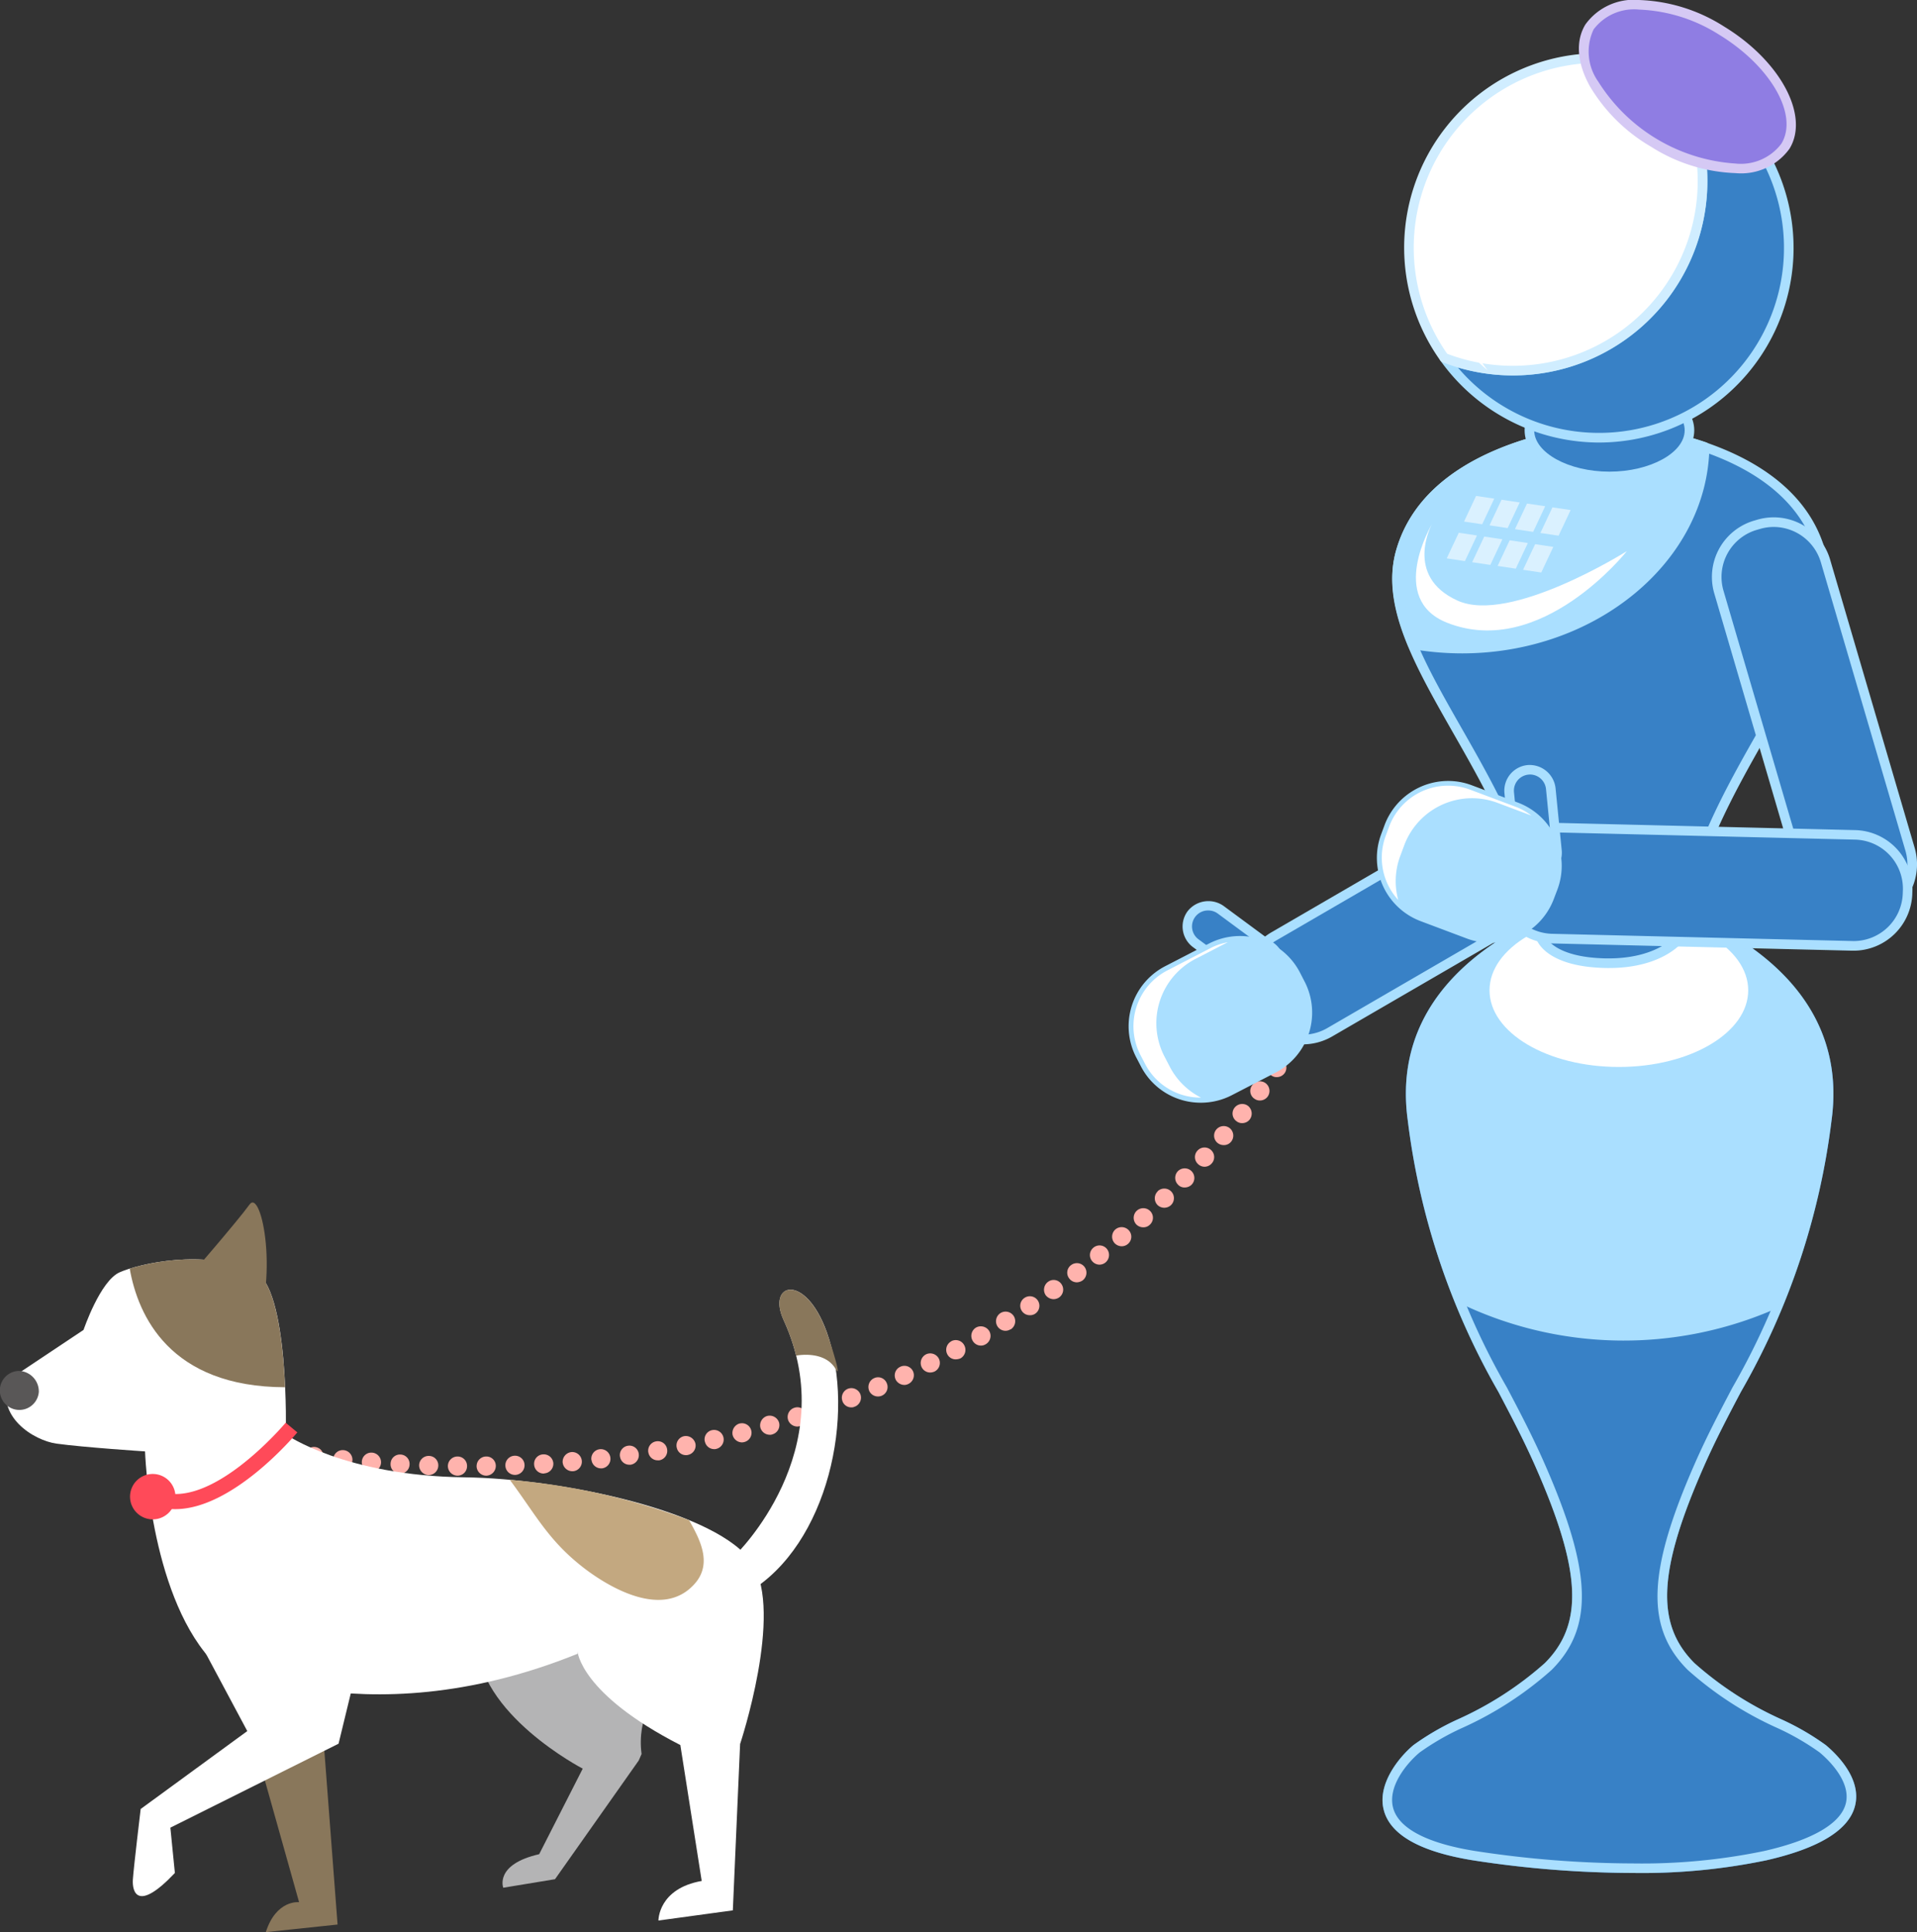 <svg xmlns="http://www.w3.org/2000/svg" width="131.803" height="132.867" viewBox="0 0 131.803 132.867">
  <rect x="0" y="0" width="131.803" height="132.867" fill="#333333" stroke="none"/>
  <defs>
    <style>
      .cls-1 {
        isolation: isolate;
      }

      .cls-2 {
        fill: #ffb3ad;
      }

      .cls-3 {
        fill: #b4b4b5;
      }

      .cls-4 {
        fill: #89775b;
      }

      .cls-5 {
        fill: #fff;
      }

      .cls-6 {
        fill: #595757;
      }

      .cls-7 {
        fill: #ff4a59;
      }

      .cls-8 {
        fill: #c3a880;
      }

      .cls-9 {
        fill: #3881c6;
      }

      .cls-10 {
        fill: #aadfff;
      }

      .cls-11 {
        fill: #d0edff;
      }

      .cls-12 {
        fill: #8f7de3;
      }

      .cls-13 {
        fill: #d5c9f4;
      }

      .cls-14 {
        fill: #daf1ff;
      }
    </style>
  </defs>
  <g id="グループ_1453" data-name="グループ 1453" class="cls-1" transform="translate(-1272.631 -435.783)">
    <g id="グループ_762" data-name="グループ 762">
      <g id="グループ_758" data-name="グループ 758">
        <path id="パス_1661" data-name="パス 1661" class="cls-2" d="M1362.526,506.517a.632.632,0,0,1-.659-.659.666.666,0,0,1,.184-.462.678.678,0,0,1,.936,0,.622.622,0,0,1,.2.462.675.675,0,0,1-.2.461A.617.617,0,0,1,1362.526,506.517Z"/>
        <path id="パス_1662" data-name="パス 1662" class="cls-2" d="M1304.084,537.26h0a.665.665,0,0,1-.659-.673h0a.661.661,0,0,1,.673-.645h0a.648.648,0,0,1,.645.659h0a.653.653,0,0,1-.659.659Zm1.318-.659a.658.658,0,0,1,.646-.659h0a.644.644,0,0,1,.672.645h0a.672.672,0,0,1-.645.673h-.014A.662.662,0,0,1,1305.4,536.6Zm-3.307.619a.673.673,0,0,1-.646-.685h0a.654.654,0,0,1,.685-.633h0a.648.648,0,0,1,.632.672h0a.666.666,0,0,1-.659.646h-.012Zm5.283-.646a.655.655,0,0,1,.634-.685h0a.652.652,0,0,1,.684.632h0a.661.661,0,0,1-.632.686h-.027A.658.658,0,0,1,1307.378,536.574Zm-7.273.553a.652.652,0,0,1-.619-.7h0a.643.643,0,0,1,.685-.621h0a.647.647,0,0,1,.619.7h0a.65.65,0,0,1-.645.619h-.04Zm9.25-.632a.646.646,0,0,1,.62-.7h0a.659.659,0,0,1,.7.606h0a.661.661,0,0,1-.619.7h0a.049.049,0,0,1-.04.013h0A.654.654,0,0,1,1309.355,536.495Zm-11.239.5a.661.661,0,0,1-.606-.712h0a.653.653,0,0,1,.711-.606h0a.664.664,0,0,1,.606.712h0a.661.661,0,0,1-.658.606h-.053Zm13.2-.633a.677.677,0,0,1,.606-.725h0a.664.664,0,0,1,.712.606h0a.66.66,0,0,1-.594.712h-.065A.668.668,0,0,1,1311.319,536.363Zm-15.18.449a.644.644,0,0,1-.593-.712h0a.655.655,0,0,1,.724-.593h0a.666.666,0,0,1,.594.724h0a.68.68,0,0,1-.659.594h0A.119.119,0,0,1,1296.139,536.812Zm17.156-.633a.656.656,0,0,1,.581-.738h0a.662.662,0,0,1,.724.579h0a.658.658,0,0,1-.58.739h-.066A.659.659,0,0,1,1313.3,536.179Zm1.964-.237a.647.647,0,0,1,.553-.739h0a.647.647,0,0,1,.739.554h0a.666.666,0,0,1-.555.751h-.091A.644.644,0,0,1,1315.259,535.942Zm1.951-.277a.652.652,0,0,1,.539-.764h0a.647.647,0,0,1,.752.54h0a.658.658,0,0,1-.541.765h-.1A.65.65,0,0,1,1317.21,535.665Zm1.95-.343a.652.652,0,0,1,.513-.778h0a.679.679,0,0,1,.778.528h0a.658.658,0,0,1-.527.764h0a.368.368,0,0,1-.118.013h0A.639.639,0,0,1,1319.16,535.322Zm1.936-.4a.645.645,0,0,1,.488-.79h0a.662.662,0,0,1,.791.5h0a.662.662,0,0,1-.5.79h0a.455.455,0,0,1-.144.014h0A.649.649,0,0,1,1321.1,534.927Zm1.911-.448a.68.68,0,0,1,.475-.8h.013a.658.658,0,0,1,.79.474h0a.656.656,0,0,1-.474.8h0a.711.711,0,0,1-.158.025h0A.673.673,0,0,1,1323.007,534.479Zm1.911-.5a.675.675,0,0,1,.461-.817h0a.677.677,0,0,1,.817.448h0a.662.662,0,0,1-.461.817h0a.408.408,0,0,1-.185.027h0A.672.672,0,0,1,1324.918,533.978Zm1.9-.553a.664.664,0,0,1,.435-.83h0a.639.639,0,0,1,.817.421h0a.649.649,0,0,1-.421.831h0a.541.541,0,0,1-.2.039h0A.677.677,0,0,1,1326.815,533.425Zm1.885-.606a.664.664,0,0,1,.4-.857h0a.665.665,0,0,1,.843.409h0a.659.659,0,0,1-.4.843h0a.645.645,0,0,1-.224.04h0A.653.653,0,0,1,1328.7,532.819Zm1.858-.672a.666.666,0,0,1,.369-.857h0a.667.667,0,0,1,.856.369h0a.665.665,0,0,1-.369.856h-.013a.445.445,0,0,1-.237.053h0A.638.638,0,0,1,1330.558,532.147Zm1.832-.726a.667.667,0,0,1,.355-.868h0a.643.643,0,0,1,.857.355h0a.65.65,0,0,1-.342.857h0a.642.642,0,0,1-.264.053h0A.658.658,0,0,1,1332.39,531.421Zm1.818-.777a.652.652,0,0,1,.329-.87h0a.65.65,0,0,1,.87.317h0a.662.662,0,0,1-.329.87h0a.592.592,0,0,1-.264.065h0A.68.68,0,0,1,1334.208,530.644ZM1336,529.8a.667.667,0,0,1,.3-.883h0a.666.666,0,0,1,.883.3h0a.659.659,0,0,1-.3.883h0a.782.782,0,0,1-.289.066h0A.652.652,0,0,1,1336,529.8Zm1.766-.883a.662.662,0,0,1,.277-.9h-.013a.658.658,0,0,1,.9.278h0a.668.668,0,0,1-.264.9h0a.9.9,0,0,1-.317.066h0A.643.643,0,0,1,1337.766,528.918Zm1.74-.935a.665.665,0,0,1,.237-.91h0a.68.68,0,0,1,.908.251h0a.664.664,0,0,1-.249.9h0a.606.606,0,0,1-.33.092h0A.65.65,0,0,1,1339.506,527.983Zm1.7-1a.666.666,0,0,1,.224-.91h0a.666.666,0,0,1,.908.224h0a.667.667,0,0,1-.224.91h0v-.015h0a.642.642,0,0,1-.342.106h0A.656.656,0,0,1,1341.206,526.982Zm1.686-1.041a.645.645,0,0,1,.185-.91h0a.655.655,0,0,1,.908.184h0a.657.657,0,0,1-.184.91h0a.623.623,0,0,1-.356.1h0A.651.651,0,0,1,1342.892,525.941Zm1.634-1.094a.673.673,0,0,1,.171-.923h0a.644.644,0,0,1,.91.158h0a.659.659,0,0,1-.158.923h0a.7.7,0,0,1-.383.118h0A.7.7,0,0,1,1344.526,524.847Zm1.621-1.147a.643.643,0,0,1,.131-.923h0a.657.657,0,0,1,.923.132h0a.666.666,0,0,1-.132.922h0a.738.738,0,0,1-.4.133h0A.649.649,0,0,1,1346.147,523.7Zm1.568-1.2a.653.653,0,0,1,.1-.923h0a.652.652,0,0,1,.923.093h0a.668.668,0,0,1-.106.935h0a.664.664,0,0,1-.409.144h0A.668.668,0,0,1,1347.715,522.5Zm1.541-1.239a.666.666,0,0,1,.066-.936h0a.666.666,0,0,1,.935.08h0a.649.649,0,0,1-.078.922h0a.648.648,0,0,1-.422.158h0A.684.684,0,0,1,1349.256,521.262Zm1.489-1.291a.666.666,0,0,1,.053-.936h0a.664.664,0,0,1,.935.053h0a.649.649,0,0,1-.052.923h0a.619.619,0,0,1-.448.171h0A.667.667,0,0,1,1350.745,519.971Zm1.463-1.331a.665.665,0,0,1,.026-.935h-.013a.664.664,0,0,1,.936.013h0a.662.662,0,0,1-.013.935h0a.679.679,0,0,1-.461.184h0A.668.668,0,0,1,1352.208,518.64Zm1.424-1.384a.664.664,0,0,1-.013-.936h0a.665.665,0,0,1,.935,0h0a.662.662,0,0,1,.013.923h0a.669.669,0,0,1-.475.2h0A.6.6,0,0,1,1353.632,517.256Zm1.37-1.424a.647.647,0,0,1-.04-.921h0a.653.653,0,0,1,.936-.04h0a.651.651,0,0,1,.04.923h0a.66.66,0,0,1-.488.224h0A.669.669,0,0,1,1355,515.832Zm1.331-1.461a.65.65,0,0,1-.066-.923h0a.666.666,0,0,1,.936-.066h0a.663.663,0,0,1,.065.923h0a.634.634,0,0,1-.5.224h0A.679.679,0,0,1,1356.333,514.371Zm1.292-1.5a.65.65,0,0,1-.106-.921h0a.668.668,0,0,1,.936-.105h0a.679.679,0,0,1,.091.935h0a.653.653,0,0,1-.513.237h0A.593.593,0,0,1,1357.625,512.867Zm1.238-1.541a.644.644,0,0,1-.132-.922h0a.655.655,0,0,1,.923-.132h0a.668.668,0,0,1,.131.923h0a.666.666,0,0,1-.527.263h0A.623.623,0,0,1,1358.863,511.326Zm1.173-1.594a.652.652,0,0,1-.158-.909h0a.653.653,0,0,1,.908-.171h0a.658.658,0,0,1,.172.921h0a.667.667,0,0,1-.541.278h0A.6.6,0,0,1,1360.036,509.732Zm1.12-1.621a.661.661,0,0,1-.2-.91h0a.664.664,0,0,1,.909-.21h0a.659.659,0,0,1,.2.909h0a.633.633,0,0,1-.553.3h0A.714.714,0,0,1,1361.156,508.111Z"/>
        <path id="パス_1663" data-name="パス 1663" class="cls-2" d="M1294.215,536.6a.652.652,0,0,1-.659-.659.665.665,0,0,1,1.12-.475.715.715,0,0,1,.2.475.654.654,0,0,1-.185.461A.665.665,0,0,1,1294.215,536.6Z"/>
      </g>
      <g id="グループ_761" data-name="グループ 761">
        <path id="パス_1664" data-name="パス 1664" class="cls-3" d="M1316.547,556.847l-5.756,8.163-3.559.586s-.618-1.6,2.47-2.306l2.995-5.883s-7.3-3.78-7.267-8.849c.035-5.672,16.346-.316,16.346-.316s-5.692,3.209-5.034,8.158Z"/>
        <path id="パス_1665" data-name="パス 1665" class="cls-4" d="M1287.625,546.768l5.57,19.823s-1.569-.193-2.288,2.059l4.934-.523-1.46-19.185Z"/>
        <path id="パス_1666" data-name="パス 1666" class="cls-5" d="M1312.339,549.345s.178,2.909,7.069,6.439l1.469,9.346c-3,.529-2.975,2.722-2.975,2.722l5.115-.7.5-11.439s3-9.014.847-12.413c-2.248-3.553-13.055-5.84-19.806-5.927-8.26-.107-12.275-2.952-12.275-2.952s.256-10.146-2.179-11.233c-3.45-1.539-7.9-.508-9.245.086s-2.483,3.962-2.483,3.962l-5.128,3.421c-.978,2.531,1.72,4.189,3.271,4.4,1.89.261,6.085.534,6.085.534s.3,9.565,4.469,14.256c0,0,10.275,5.732,25.27-.34Z"/>
        <path id="パス_1667" data-name="パス 1667" class="cls-4" d="M1285.577,523.662s3.389-3.907,4.212-5.05,2.115,5.16.139,9.511Z"/>
        <path id="パス_1668" data-name="パス 1668" class="cls-5" d="M1286.418,548.807l3.215,6.017-7.33,5.358s-.484,4.032-.537,4.852.287,2.3,2.889-.453l-.31-3.116,11.564-5.774,1.2-4.944Z"/>
        <path id="パス_1669" data-name="パス 1669" class="cls-6" d="M1275.3,531.5a1.342,1.342,0,1,1-1.374-1.444A1.414,1.414,0,0,1,1275.3,531.5Z"/>
        <path id="パス_1670" data-name="パス 1670" class="cls-7" d="M1284.693,538.661a1.561,1.561,0,1,1-1.6-1.518A1.562,1.562,0,0,1,1284.693,538.661Z"/>
        <path id="パス_1671" data-name="パス 1671" class="cls-7" d="M1284.681,539.562a4.109,4.109,0,0,1-1.769-.386l.442-.945c3.607,1.694,8.867-4.55,8.919-4.613l.8.667C1292.869,534.53,1288.627,539.562,1284.681,539.562Z"/>
        <g id="グループ_759" data-name="グループ 759">
          <path id="パス_1672" data-name="パス 1672" class="cls-4" d="M1292.232,531.179c-.137-3.07-.606-7.309-2.132-7.991-2.993-1.336-6.735-.736-8.551-.166C1282.116,526.24,1284.29,531.159,1292.232,531.179Z"/>
        </g>
        <path id="パス_1673" data-name="パス 1673" class="cls-5" d="M1323.209,542.7s7.412-7.166,3.3-16.143c-1.168-2.545,1.482-3.294,2.964.824,2.034,5.649.083,14.631-5.353,17.872Z"/>
        <path id="パス_1674" data-name="パス 1674" class="cls-4" d="M1330.09,529.929c.459.781-.337-1.755-.622-2.547-1.482-4.118-4.132-3.369-2.964-.824a13.9,13.9,0,0,1,.863,2.448S1329.312,528.6,1330.09,529.929Z"/>
        <g id="グループ_760" data-name="グループ 760">
          <path id="パス_1675" data-name="パス 1675" class="cls-8" d="M1312.667,543.524c1.419,1.116,5.436,3.789,7.742,1.153,1.25-1.427.283-3.133-.4-4.355a45.705,45.705,0,0,0-12.324-2.773C1309.47,539.952,1310.315,541.675,1312.667,543.524Z"/>
        </g>
      </g>
    </g>
    <g id="グループ_804" data-name="グループ 804">
      <g id="グループ_776" data-name="グループ 776">
        <g id="グループ_766" data-name="グループ 766">
          <g id="グループ_763" data-name="グループ 763">
            <path id="パス_1676" data-name="パス 1676" class="cls-9" d="M1384.45,497.221s-16.4,3.11-14.7,15.551,5.654,16.684,8.764,23.754c3.152,7.159,3.394,11.028.567,13.856s-7.353,4.241-9.051,5.655-4.98,5.921,3.961,7.353c5.3.847,13.782,1.413,20,0,8.828-2.007,5.654-5.94,3.958-7.353s-6.22-2.828-9.049-5.655-2.583-6.7.566-13.856c3.111-7.07,7.07-11.311,8.766-23.754s-14.7-15.551-14.7-15.551Z"/>
            <path id="パス_1677" data-name="パス 1677" class="cls-9" d="M1384.928,564.581h0a72.971,72.971,0,0,1-10.991-.865c-3.62-.58-5.691-1.732-6.155-3.424-.5-1.807,1.046-3.683,2.034-4.508a17.828,17.828,0,0,1,3.038-1.763,23.419,23.419,0,0,0,5.991-3.872c2.684-2.685,2.512-6.341-.635-13.49-.81-1.843-1.7-3.526-2.554-5.154a49.521,49.521,0,0,1-6.236-18.688c-1.454-10.669,10.005-14.631,13.782-15.639a.33.33,0,0,1,.327-.287h.921a.329.329,0,0,1,.327.287c3.777,1.008,15.238,4.97,13.782,15.639a49.511,49.511,0,0,1-6.236,18.687c-.857,1.628-1.745,3.312-2.555,5.155-3.145,7.149-3.317,10.807-.635,13.49a23.435,23.435,0,0,0,5.989,3.872,17.62,17.62,0,0,1,3.038,1.763c.756.63,2.466,2.3,2.019,4.155-.4,1.672-2.457,2.941-6.115,3.773A42.043,42.043,0,0,1,1384.928,564.581Zm-.938-66.921c-2.761.655-15.39,4.264-13.916,15.067a48.9,48.9,0,0,0,6.165,18.47c.862,1.639,1.754,3.333,2.574,5.2,3.28,7.449,3.415,11.3.5,14.221a23.972,23.972,0,0,1-6.159,3.994,17.347,17.347,0,0,0-2.914,1.682c-.868.723-2.227,2.342-1.821,3.826.385,1.4,2.33,2.42,5.623,2.948a72.267,72.267,0,0,0,10.888.857,41.275,41.275,0,0,0,8.99-.853c3.344-.761,5.289-1.9,5.622-3.284.369-1.542-1.286-3.064-1.8-3.494a17.353,17.353,0,0,0-2.913-1.683,23.935,23.935,0,0,1-6.158-3.993c-2.914-2.916-2.779-6.771.5-14.221.82-1.865,1.712-3.558,2.575-5.2a48.926,48.926,0,0,0,6.166-18.469C1399.38,501.924,1386.75,498.315,1383.99,497.66Z"/>
          </g>
          <g id="グループ_764" data-name="グループ 764">
            <path id="パス_1678" data-name="パス 1678" class="cls-9" d="M1384.45,497.221s-16.4,3.11-14.7,15.551,5.654,16.684,8.764,23.754c3.152,7.159,3.394,11.028.567,13.856s-7.353,4.241-9.051,5.655-4.98,5.921,3.961,7.353c5.3.847,13.782,1.413,20,0,8.828-2.007,5.654-5.94,3.958-7.353s-6.22-2.828-9.049-5.655-2.583-6.7.566-13.856c3.111-7.07,7.07-11.311,8.766-23.754s-14.7-15.551-14.7-15.551Z"/>
            <path id="パス_1679" data-name="パス 1679" class="cls-10" d="M1384.928,564.581h0a72.971,72.971,0,0,1-10.991-.865c-3.62-.58-5.691-1.732-6.155-3.424-.5-1.807,1.046-3.683,2.034-4.508a17.828,17.828,0,0,1,3.038-1.763,23.419,23.419,0,0,0,5.991-3.872c2.684-2.685,2.512-6.341-.635-13.49-.81-1.843-1.7-3.526-2.554-5.154a49.521,49.521,0,0,1-6.236-18.688c-1.454-10.669,10.005-14.631,13.782-15.639a.33.33,0,0,1,.327-.287h.921a.329.329,0,0,1,.327.287c3.777,1.008,15.238,4.97,13.782,15.639a49.511,49.511,0,0,1-6.236,18.687c-.857,1.628-1.745,3.312-2.555,5.155-3.145,7.149-3.317,10.807-.635,13.49a23.435,23.435,0,0,0,5.989,3.872,17.62,17.62,0,0,1,3.038,1.763c.756.63,2.466,2.3,2.019,4.155-.4,1.672-2.457,2.941-6.115,3.773A42.043,42.043,0,0,1,1384.928,564.581Zm-.938-66.921c-2.761.655-15.39,4.264-13.916,15.067a48.9,48.9,0,0,0,6.165,18.47c.862,1.639,1.754,3.333,2.574,5.2,3.28,7.449,3.415,11.3.5,14.221a23.972,23.972,0,0,1-6.159,3.994,17.347,17.347,0,0,0-2.914,1.682c-.868.723-2.227,2.342-1.821,3.826.385,1.4,2.33,2.42,5.623,2.948a72.267,72.267,0,0,0,10.888.857,41.275,41.275,0,0,0,8.99-.853c3.344-.761,5.289-1.9,5.622-3.284.369-1.542-1.286-3.064-1.8-3.494a17.353,17.353,0,0,0-2.913-1.683,23.935,23.935,0,0,1-6.158-3.993c-2.914-2.916-2.779-6.771.5-14.221.82-1.865,1.712-3.558,2.575-5.2a48.926,48.926,0,0,0,6.166-18.469C1399.38,501.924,1386.75,498.315,1383.99,497.66Z"/>
          </g>
          <g id="グループ_765" data-name="グループ 765">
            <path id="パス_1680" data-name="パス 1680" class="cls-9" d="M1383.529,497.221s.168.032.461.1c.29-.068.46-.1.46-.1Z"/>
          </g>
        </g>
        <g id="グループ_775" data-name="グループ 775">
          <g id="グループ_767" data-name="グループ 767">
            <path id="パス_1681" data-name="パス 1681" class="cls-10" d="M1384.367,497.237l-.053.012Z"/>
            <path id="パス_1682" data-name="パス 1682" class="cls-9" d="M1384.363,497.567a.348.348,0,0,1-.345-.257.31.31,0,0,1,.222-.383l.074.322-.074-.322.012,0h0a.35.35,0,0,1,.414.24.313.313,0,0,1-.22.392l-.029-.069.014.072A.257.257,0,0,1,1384.363,497.567Z"/>
          </g>
          <g id="グループ_768" data-name="グループ 768">
            <path id="パス_1683" data-name="パス 1683" class="cls-10" d="M1383.668,497.249l-.058-.012Z"/>
            <path id="パス_1684" data-name="パス 1684" class="cls-9" d="M1383.667,497.578a.378.378,0,0,1-.066-.006h0a.224.224,0,0,1-.039-.009h-.005l-.008,0v0a.329.329,0,0,1-.263-.38.338.338,0,0,1,.341-.274l.028,0h.015a.107.107,0,0,0,.03.006h0l.01,0a.345.345,0,0,1,.263.384A.317.317,0,0,1,1383.667,497.578Z"/>
          </g>
          <path id="パス_1685" data-name="パス 1685" class="cls-10" d="M1394.776,525.754a48.055,48.055,0,0,0,3.456-12.982c1.529-11.2-11.607-14.836-14.242-15.451-2.637.615-15.771,4.251-14.243,15.451a48.331,48.331,0,0,0,3.312,12.654,25.993,25.993,0,0,0,21.717.328Z"/>
          <g id="グループ_769" data-name="グループ 769">
            <path id="パス_1686" data-name="パス 1686" class="cls-10" d="M1383.99,497.321l-.024-.005.024.005.015,0Z"/>
            <path id="パス_1687" data-name="パス 1687" class="cls-9" d="M1383.99,497.651a.494.494,0,0,1-.054,0,.339.339,0,0,0-.034-.008.167.167,0,0,1-.026-.006.331.331,0,0,1-.23-.394.34.34,0,0,1,.355-.251h0a.33.33,0,0,1,.125.636l-.014,0-.028.01h0A.337.337,0,0,1,1383.99,497.651Z"/>
          </g>
          <g id="グループ_770" data-name="グループ 770">
            <path id="パス_1688" data-name="パス 1688" class="cls-10" d="M1383.61,497.237l-.081-.016Z"/>
            <path id="パス_1689" data-name="パス 1689" class="cls-9" d="M1383.61,497.567a.392.392,0,0,1-.067-.007l-.081-.016a.332.332,0,0,1-.256-.388.317.317,0,0,1,.385-.258l.089.018a.329.329,0,0,1-.07.651Z"/>
          </g>
          <g id="グループ_771" data-name="グループ 771">
            <path id="パス_1690" data-name="パス 1690" class="cls-10" d="M1383.966,497.316c-.13-.03-.226-.052-.3-.067C1383.74,497.264,1383.842,497.286,1383.966,497.316Z"/>
            <path id="パス_1691" data-name="パス 1691" class="cls-9" d="M1383.966,497.645a.362.362,0,0,1-.073-.007l-.295-.067a.329.329,0,0,1-.26-.322.325.325,0,0,1,.008-.069.332.332,0,0,1,.391-.253l.269.061a.329.329,0,0,1-.023.657Z"/>
          </g>
          <g id="グループ_772" data-name="グループ 772">
            <path id="パス_1692" data-name="パス 1692" class="cls-10" d="M1384.314,497.249c-.075.015-.175.037-.309.068C1384.135,497.288,1384.239,497.264,1384.314,497.249Z"/>
            <path id="パス_1693" data-name="パス 1693" class="cls-9" d="M1384.005,497.647a.329.329,0,0,1-.075-.65h0l.315-.07a.333.333,0,0,1,.39.256.385.385,0,0,1,.006.067.33.33,0,0,1-.262.323l-.3.067A.362.362,0,0,1,1384.005,497.647Z"/>
          </g>
          <g id="グループ_773" data-name="グループ 773">
            <path id="パス_1694" data-name="パス 1694" class="cls-10" d="M1384.45,497.221l-.083.016Z"/>
            <path id="パス_1695" data-name="パス 1695" class="cls-9" d="M1384.367,497.567a.33.33,0,0,1-.066-.653l.087-.016a.322.322,0,0,1,.385.26.33.33,0,0,1-.258.386l-.084.016A.369.369,0,0,1,1384.367,497.567Z"/>
          </g>
          <g id="グループ_774" data-name="グループ 774">
            <path id="パス_1696" data-name="パス 1696" class="cls-10" d="M1384.005,497.317c.134-.031.234-.053.309-.068l.053-.012.083-.016h-.921l.081.016.058.012c.072.015.168.037.3.067l.024.005Z"/>
            <path id="パス_1697" data-name="パス 1697" class="cls-9" d="M1383.984,497.649a.246.246,0,0,1-.074-.009l-.312-.069a.333.333,0,0,1-.065-.021h0a.392.392,0,0,1-.259-.349c.018-.167.09-.309.259-.309h.921a.329.329,0,0,1,.062.653l-.081.016-.351.078A.421.421,0,0,1,1383.984,497.649Z"/>
          </g>
        </g>
      </g>
      <path id="パス_1698" data-name="パス 1698" class="cls-5" d="M1392.829,503.884c0,2.912-3.982,5.271-8.893,5.271s-8.893-2.359-8.893-5.271,3.982-5.271,8.893-5.271S1392.829,500.972,1392.829,503.884Z"/>
      <g id="グループ_783" data-name="グループ 783">
        <g id="グループ_777" data-name="グループ 777">
          <path id="パス_1699" data-name="パス 1699" class="cls-9" d="M1376.274,493.666l-6.226-19.719a3.709,3.709,0,0,1,2.413-4.641l.227-.072a3.712,3.712,0,0,1,4.638,2.415l6.229,19.717a3.71,3.71,0,0,1-2.415,4.64l-.227.072A3.706,3.706,0,0,1,1376.274,493.666Z"/>
          <path id="パス_1700" data-name="パス 1700" class="cls-10" d="M1379.807,496.579a4.066,4.066,0,0,1-3.847-2.813l-6.226-19.72a4.036,4.036,0,0,1,2.628-5.054l.227-.072a4.032,4.032,0,0,1,5.051,2.629l6.229,19.718a4.035,4.035,0,0,1-2.629,5.053l-.228.072A3.984,3.984,0,0,1,1379.807,496.579Zm-6.017-27.185a3.385,3.385,0,0,0-1,.154l-.228.072a3.376,3.376,0,0,0-2.2,4.228l6.226,19.719a3.4,3.4,0,0,0,3.219,2.353,3.35,3.35,0,0,0,1.007-.156l.227-.072a3.375,3.375,0,0,0,2.2-4.227l-6.229-19.717A3.4,3.4,0,0,0,1373.79,469.394Z"/>
        </g>
        <g id="グループ_778" data-name="グループ 778">
          <path id="パス_1701" data-name="パス 1701" class="cls-9" d="M1381.928,496.388l-17.881,10.385a3.709,3.709,0,0,1-5.054-1.342l-.121-.206a3.708,3.708,0,0,1,1.342-5.055l17.881-10.387a3.712,3.712,0,0,1,5.056,1.342l.118.208A3.71,3.71,0,0,1,1381.928,496.388Z"/>
          <path id="パス_1702" data-name="パス 1702" class="cls-10" d="M1362.2,507.6a4.045,4.045,0,0,1-3.493-2l-.121-.2a4.038,4.038,0,0,1,1.462-5.506l17.88-10.388a4.013,4.013,0,0,1,2.011-.541,4.054,4.054,0,0,1,3.5,2l.121.212a4.033,4.033,0,0,1-1.462,5.5l-17.881,10.384A4.019,4.019,0,0,1,1362.2,507.6Zm17.739-17.983a3.372,3.372,0,0,0-1.681.452l-17.879,10.388a3.38,3.38,0,0,0-1.224,4.6l.121.205a3.379,3.379,0,0,0,4.606,1.223l17.879-10.383a3.376,3.376,0,0,0,1.223-4.606l-.121-.211A3.394,3.394,0,0,0,1379.94,489.615Z"/>
        </g>
        <g id="グループ_782" data-name="グループ 782">
          <g id="グループ_779" data-name="グループ 779">
            <path id="パス_1703" data-name="パス 1703" class="cls-9" d="M1356.555,498.342l3.462,2.555a1.441,1.441,0,0,1,.3,2.008h0a1.436,1.436,0,0,1-2.007.3l-3.464-2.556a1.439,1.439,0,0,1-.3-2.007h0A1.438,1.438,0,0,1,1356.555,498.342Z"/>
            <path id="パス_1704" data-name="パス 1704" class="cls-10" d="M1359.165,503.816a1.75,1.75,0,0,1-1.048-.346l-3.462-2.555a1.768,1.768,0,0,1-.371-2.469,1.816,1.816,0,0,1,2.467-.37l3.462,2.556a1.764,1.764,0,0,1-1.048,3.184Zm-3.459-5.424a1.1,1.1,0,0,0-.659,1.994l3.463,2.555a1.135,1.135,0,0,0,1.545-.232,1.108,1.108,0,0,0-.234-1.547l-3.461-2.555A1.086,1.086,0,0,0,1355.706,498.392Z"/>
          </g>
          <g id="グループ_780" data-name="グループ 780">
            <path id="パス_1705" data-name="パス 1705" class="cls-10" d="M1361.714,502.8l.328.639a4.315,4.315,0,0,1-1.847,5.8l-3.03,1.564a4.312,4.312,0,0,1-5.8-1.847l-.333-.638a4.322,4.322,0,0,1,1.85-5.8l3.028-1.565A4.317,4.317,0,0,1,1361.714,502.8Z"/>
            <path id="パス_1706" data-name="パス 1706" class="cls-10" d="M1355.2,511.613a4.62,4.62,0,0,1-4.125-2.5l-.333-.637a4.647,4.647,0,0,1,1.99-6.245l3.028-1.565a4.64,4.64,0,0,1,6.245,1.987l.33.641a4.646,4.646,0,0,1-1.99,6.243l-3.03,1.564A4.62,4.62,0,0,1,1355.2,511.613Zm2.676-10.808a3.917,3.917,0,0,0-1.812.441l-3.028,1.565a3.989,3.989,0,0,0-1.709,5.358l.332.636a3.978,3.978,0,0,0,5.353,1.708l3.031-1.564a3.99,3.99,0,0,0,1.706-5.357l-.329-.641A3.971,3.971,0,0,0,1357.877,500.8Z"/>
          </g>
          <g id="グループ_781" data-name="グループ 781">
            <path id="パス_1707" data-name="パス 1707" class="cls-5" d="M1353.064,509.146l-.383-.736a4.978,4.978,0,0,1,2.129-6.678l2.237-1.155a4.25,4.25,0,0,0-1.134.377l-3.028,1.565a4.322,4.322,0,0,0-1.85,5.8l.333.638a4.293,4.293,0,0,0,3.841,2.306A4.911,4.911,0,0,1,1353.064,509.146Z"/>
          </g>
        </g>
      </g>
      <g id="グループ_787" data-name="グループ 787">
        <g id="グループ_784" data-name="グループ 784">
          <path id="パス_1708" data-name="パス 1708" class="cls-9" d="M1378.554,500.2c-1.416-11.147-11.595-19.506-9.615-26.472,1.629-5.732,8.614-8,14.188-8.5l-.02-.094h.535l-.019.094c5.576.5,12.559,2.768,14.187,8.5,1.979,6.966-8.2,15.325-9.615,26.472,0,0-1.318,1.932-5.271,1.822S1378.554,500.2,1378.554,500.2Z"/>
          <path id="パス_1709" data-name="パス 1709" class="cls-10" d="M1383.248,502.351c-.109,0-.22,0-.333-.005-4.156-.117-4.662-1.993-4.682-2.073-.673-5.285-3.341-9.972-5.7-14.106-2.675-4.7-4.986-8.756-3.913-12.534,1.961-6.9,11.086-8.4,14.233-8.715a.328.328,0,0,1,.252-.118h.535a.328.328,0,0,1,.252.118c3.145.312,12.273,1.812,14.233,8.715,1.073,3.778-1.238,7.835-3.913,12.534-2.357,4.134-5.026,8.821-5.692,14.069a.343.343,0,0,1-.055.144C1388.413,500.461,1387.079,502.351,1383.248,502.351Zm-4.367-2.2c.005,0,.49,1.436,4.052,1.535,3.336.085,4.7-1.322,4.947-1.624.7-5.341,3.388-10.058,5.761-14.222,2.6-4.569,4.85-8.516,3.853-12.028-1.9-6.686-11.12-8.014-13.9-8.262a.326.326,0,0,1-.2-.092h-.034a.324.324,0,0,1-.2.092c-2.781.249-12,1.576-13.9,8.262-1,3.512,1.251,7.459,3.853,12.028,2.386,4.188,5.089,8.933,5.773,14.312Z"/>
        </g>
        <g id="グループ_786" data-name="グループ 786">
          <g id="グループ_785" data-name="グループ 785">
            <path id="パス_1710" data-name="パス 1710" class="cls-10" d="M1368.939,473.723c1.629-5.732,8.614-8,14.188-8.5l-.02-.094h.535l-.019.094a26.476,26.476,0,0,1,6.209,1.3c-.124,7.675-7.538,13.866-16.68,13.866a19.848,19.848,0,0,1-3.394-.292A9.671,9.671,0,0,1,1368.939,473.723Z"/>
            <path id="パス_1711" data-name="パス 1711" class="cls-10" d="M1373.152,480.714a20.2,20.2,0,0,1-3.45-.3.326.326,0,0,1-.247-.2c-1.095-2.635-1.361-4.728-.833-6.586,1.961-6.9,11.086-8.4,14.233-8.715a.328.328,0,0,1,.252-.118h.535a.328.328,0,0,1,.252.118,26.616,26.616,0,0,1,6.046,1.29.329.329,0,0,1,.221.316C1390.035,474.348,1382.406,480.714,1373.152,480.714Zm-3.158-.916a19.481,19.481,0,0,0,3.158.257c8.8,0,16.074-5.945,16.344-13.3a26.292,26.292,0,0,0-5.9-1.2.326.326,0,0,1-.2-.092h-.034a.324.324,0,0,1-.2.092c-2.781.249-12,1.576-13.9,8.262C1368.782,475.481,1369.017,477.387,1369.994,479.8Z"/>
          </g>
        </g>
      </g>
      <g id="グループ_788" data-name="グループ 788">
        <ellipse id="楕円形_106" data-name="楕円形 106" class="cls-9" cx="5.503" cy="3.175" rx="5.503" ry="3.175" transform="translate(1377.784 462.197)"/>
        <path id="パス_1712" data-name="パス 1712" class="cls-10" d="M1383.287,468.875c-3.27,0-5.832-1.539-5.832-3.5s2.562-3.5,5.832-3.5,5.832,1.539,5.832,3.5S1386.557,468.875,1383.287,468.875Zm0-6.349c-2.8,0-5.173,1.3-5.173,2.845s2.369,2.846,5.173,2.846,5.173-1.3,5.173-2.846S1386.091,462.526,1383.287,462.526Z"/>
      </g>
      <g id="グループ_791" data-name="グループ 791">
        <g id="グループ_789" data-name="グループ 789">
          <path id="パス_1713" data-name="パス 1713" class="cls-9" d="M1389.69,448.218a12.989,12.989,0,0,0-2.422-7.558,13.05,13.05,0,1,1-15.341,19.725,13.034,13.034,0,0,0,17.763-12.167Z"/>
          <path id="パス_1714" data-name="パス 1714" class="cls-10" d="M1382.562,466.214a13.425,13.425,0,0,1-10.9-5.638.329.329,0,0,1,.009-.393.332.332,0,0,1,.378-.106A12.711,12.711,0,0,0,1387,440.85a.329.329,0,0,1,.009-.392.337.337,0,0,1,.378-.106,13.38,13.38,0,0,1-4.825,25.862Zm-9.7-5.163a12.719,12.719,0,1,0,15.281-19.651,13.365,13.365,0,0,1-15.281,19.651Z"/>
        </g>
        <g id="グループ_790" data-name="グループ 790">
          <path id="パス_1715" data-name="パス 1715" class="cls-5" d="M1382.562,439.772a13.011,13.011,0,0,1,4.706.888,13.038,13.038,0,0,1-15.341,19.725,13.044,13.044,0,0,1,10.635-20.613Z"/>
          <path id="パス_1716" data-name="パス 1716" class="cls-11" d="M1376.633,461.6a13.332,13.332,0,0,1-4.825-.91.332.332,0,0,1-.15-.117,13.369,13.369,0,0,1,15.729-20.223.34.34,0,0,1,.15.117,13.372,13.372,0,0,1-10.9,21.133Zm-4.5-1.489a12.711,12.711,0,0,0,14.919-19.182,12.713,12.713,0,0,0-14.919,19.182Z"/>
        </g>
      </g>
      <g id="グループ_792" data-name="グループ 792">
        <path id="パス_1717" data-name="パス 1717" class="cls-9" d="M1396.629,496.339l-5.818-19.844a3.71,3.71,0,0,1,2.51-4.589l.229-.067a3.71,3.71,0,0,1,4.587,2.509l5.818,19.841a3.71,3.71,0,0,1-2.507,4.59l-.23.068A3.71,3.71,0,0,1,1396.629,496.339Z"/>
        <path id="パス_1718" data-name="パス 1718" class="cls-10" d="M1400.186,499.325a4.057,4.057,0,0,1-3.874-2.893l-5.817-19.845a4.037,4.037,0,0,1,2.733-5l.229-.067a4.037,4.037,0,0,1,5,2.734l5.818,19.84a4.039,4.039,0,0,1-2.731,5l-.229.067A4,4,0,0,1,1400.186,499.325Zm-5.607-27.305a3.355,3.355,0,0,0-.937.136l-.229.066a3.375,3.375,0,0,0-2.285,4.18l5.818,19.845a3.392,3.392,0,0,0,3.24,2.419,3.332,3.332,0,0,0,.939-.135l.229-.067a3.374,3.374,0,0,0,2.284-4.182l-5.817-19.841A3.394,3.394,0,0,0,1394.579,472.02Z"/>
      </g>
      <g id="グループ_793" data-name="グループ 793">
        <path id="パス_1719" data-name="パス 1719" class="cls-5" d="M1375.989,446.107a11.37,11.37,0,0,1,15.171-.553,12.2,12.2,0,0,0-.8-.925,11.362,11.362,0,1,0-16.347,15.784c.287.3.587.575.9.837A11.366,11.366,0,0,1,1375.989,446.107Z"/>
      </g>
      <g id="グループ_794" data-name="グループ 794">
        <path id="パス_1720" data-name="パス 1720" class="cls-12" d="M1381.917,437.637c-1.3,2.125.672,5.683,4.393,7.948s7.785,2.377,9.08.251-.675-5.686-4.4-7.949S1383.21,435.511,1381.917,437.637Z"/>
        <path id="パス_1721" data-name="パス 1721" class="cls-13" d="M1391.962,447.689h0a11.564,11.564,0,0,1-5.823-1.822,11.77,11.77,0,0,1-4.194-4.149c-.891-1.609-1-3.12-.31-4.252a4.1,4.1,0,0,1,3.708-1.682,11.559,11.559,0,0,1,5.823,1.821c3.869,2.355,5.89,6.123,4.506,8.4A4.1,4.1,0,0,1,1391.962,447.689Zm-6.619-11.246a3.483,3.483,0,0,0-3.145,1.365,3.568,3.568,0,0,0,.323,3.591,12.064,12.064,0,0,0,9.441,5.631,3.484,3.484,0,0,0,3.146-1.365c1.2-1.969-.726-5.332-4.284-7.5A11.044,11.044,0,0,0,1385.343,436.443Z"/>
      </g>
      <path id="パス_1722" data-name="パス 1722" class="cls-5" d="M1371.086,471.817s-3.074,5.162,1.039,6.789c6.455,2.555,12.359-4.922,12.359-4.922s-8.017,5.051-11.641,3.4C1369.125,475.4,1371.086,471.817,1371.086,471.817Z"/>
      <g id="グループ_797" data-name="グループ 797">
        <g id="グループ_795" data-name="グループ 795">
          <path id="パス_1723" data-name="パス 1723" class="cls-14" d="M1378.541,472.434l1.25.187.829-1.763-1.251-.185Z"/>
          <path id="パス_1724" data-name="パス 1724" class="cls-14" d="M1376.791,472.172l1.25.187.829-1.764-1.25-.185Z"/>
          <path id="パス_1725" data-name="パス 1725" class="cls-14" d="M1375.041,471.91l1.249.188.828-1.763-1.248-.187Z"/>
          <path id="パス_1726" data-name="パス 1726" class="cls-14" d="M1373.291,471.65l1.248.185.829-1.762-1.25-.187Z"/>
        </g>
        <g id="グループ_796" data-name="グループ 796">
          <path id="パス_1727" data-name="パス 1727" class="cls-14" d="M1377.349,474.966l1.251.187.829-1.762-1.251-.187Z"/>
          <path id="パス_1728" data-name="パス 1728" class="cls-14" d="M1375.6,474.7l1.248.188.83-1.763-1.25-.188Z"/>
          <path id="パス_1729" data-name="パス 1729" class="cls-14" d="M1373.849,474.444l1.25.187.829-1.763-1.248-.187Z"/>
          <path id="パス_1730" data-name="パス 1730" class="cls-14" d="M1372.1,474.181l1.251.187.829-1.762-1.251-.187Z"/>
        </g>
      </g>
      <g id="グループ_803" data-name="グループ 803">
        <g id="グループ_798" data-name="グループ 798">
          <path id="パス_1731" data-name="パス 1731" class="cls-9" d="M1400,500.828l-20.671-.5a3.71,3.71,0,0,1-3.607-3.789l0-.236a3.709,3.709,0,0,1,3.791-3.607l20.669.5a3.709,3.709,0,0,1,3.607,3.786l-.009.242A3.7,3.7,0,0,1,1400,500.828Z"/>
          <path id="パス_1732" data-name="パス 1732" class="cls-10" d="M1400.091,501.159l-.1,0-20.671-.5a4.036,4.036,0,0,1-3.928-4.125l0-.234a4.059,4.059,0,0,1,4.03-3.933h.1l20.669.5a4.037,4.037,0,0,1,3.929,4.123l-.009.247A4.048,4.048,0,0,1,1400.091,501.159Zm-20.668-8.137a3.393,3.393,0,0,0-3.371,3.286l0,.235a3.379,3.379,0,0,0,3.286,3.454l20.757.5a3.385,3.385,0,0,0,3.361-3.284l.009-.247a3.373,3.373,0,0,0-3.285-3.444Z"/>
        </g>
        <g id="グループ_802" data-name="グループ 802">
          <g id="グループ_799" data-name="グループ 799">
            <path id="パス_1733" data-name="パス 1733" class="cls-9" d="M1379.254,490.007l.425,4.282a1.442,1.442,0,0,1-1.287,1.572h0a1.439,1.439,0,0,1-1.569-1.289l-.426-4.282a1.44,1.44,0,0,1,1.288-1.569h0A1.437,1.437,0,0,1,1379.254,490.007Z"/>
            <path id="パス_1734" data-name="パス 1734" class="cls-10" d="M1378.249,496.2a1.779,1.779,0,0,1-1.754-1.593l-.426-4.283a1.769,1.769,0,0,1,1.584-1.929,1.792,1.792,0,0,1,1.929,1.582l.425,4.282a1.772,1.772,0,0,1-1.583,1.932C1378.366,496.194,1378.307,496.2,1378.249,496.2Zm-.421-7.155a1,1,0,0,0-.109.006,1.107,1.107,0,0,0-.994,1.209l.426,4.282a1.117,1.117,0,0,0,1.209.992,1.108,1.108,0,0,0,.99-1.211l-.424-4.282A1.112,1.112,0,0,0,1377.828,489.043Z"/>
          </g>
          <g id="グループ_800" data-name="グループ 800">
            <path id="パス_1735" data-name="パス 1735" class="cls-10" d="M1379.405,496.824l-.255.672a4.32,4.32,0,0,1-5.543,2.52l-3.191-1.2a4.315,4.315,0,0,1-2.517-5.542l.249-.674a4.326,4.326,0,0,1,5.545-2.517l3.192,1.2A4.319,4.319,0,0,1,1379.405,496.824Z"/>
            <path id="パス_1736" data-name="パス 1736" class="cls-10" d="M1375.106,500.617a4.6,4.6,0,0,1-1.615-.292l-3.191-1.2a4.647,4.647,0,0,1-2.71-5.966l.25-.673a4.675,4.675,0,0,1,4.354-3,4.6,4.6,0,0,1,1.615.292l3.192,1.2a4.644,4.644,0,0,1,2.712,5.968l-.256.673A4.659,4.659,0,0,1,1375.106,500.617Zm-2.912-10.475a4.012,4.012,0,0,0-3.738,2.575l-.248.673a3.985,3.985,0,0,0,2.324,5.118l3.191,1.2a3.925,3.925,0,0,0,1.383.251,4,4,0,0,0,3.735-2.578l.256-.673a3.982,3.982,0,0,0-2.328-5.117l-3.191-1.2A3.9,3.9,0,0,0,1372.194,490.142Z"/>
          </g>
          <g id="グループ_801" data-name="グループ 801">
            <path id="パス_1737" data-name="パス 1737" class="cls-5" d="M1368.9,494.661l.289-.777a4.977,4.977,0,0,1,6.381-2.9l2.358.885a4.293,4.293,0,0,0-1.04-.589l-3.192-1.2a4.326,4.326,0,0,0-5.545,2.517l-.249.674a4.3,4.3,0,0,0,.865,4.4A4.916,4.916,0,0,1,1368.9,494.661Z"/>
          </g>
        </g>
      </g>
    </g>
  </g>
</svg>
